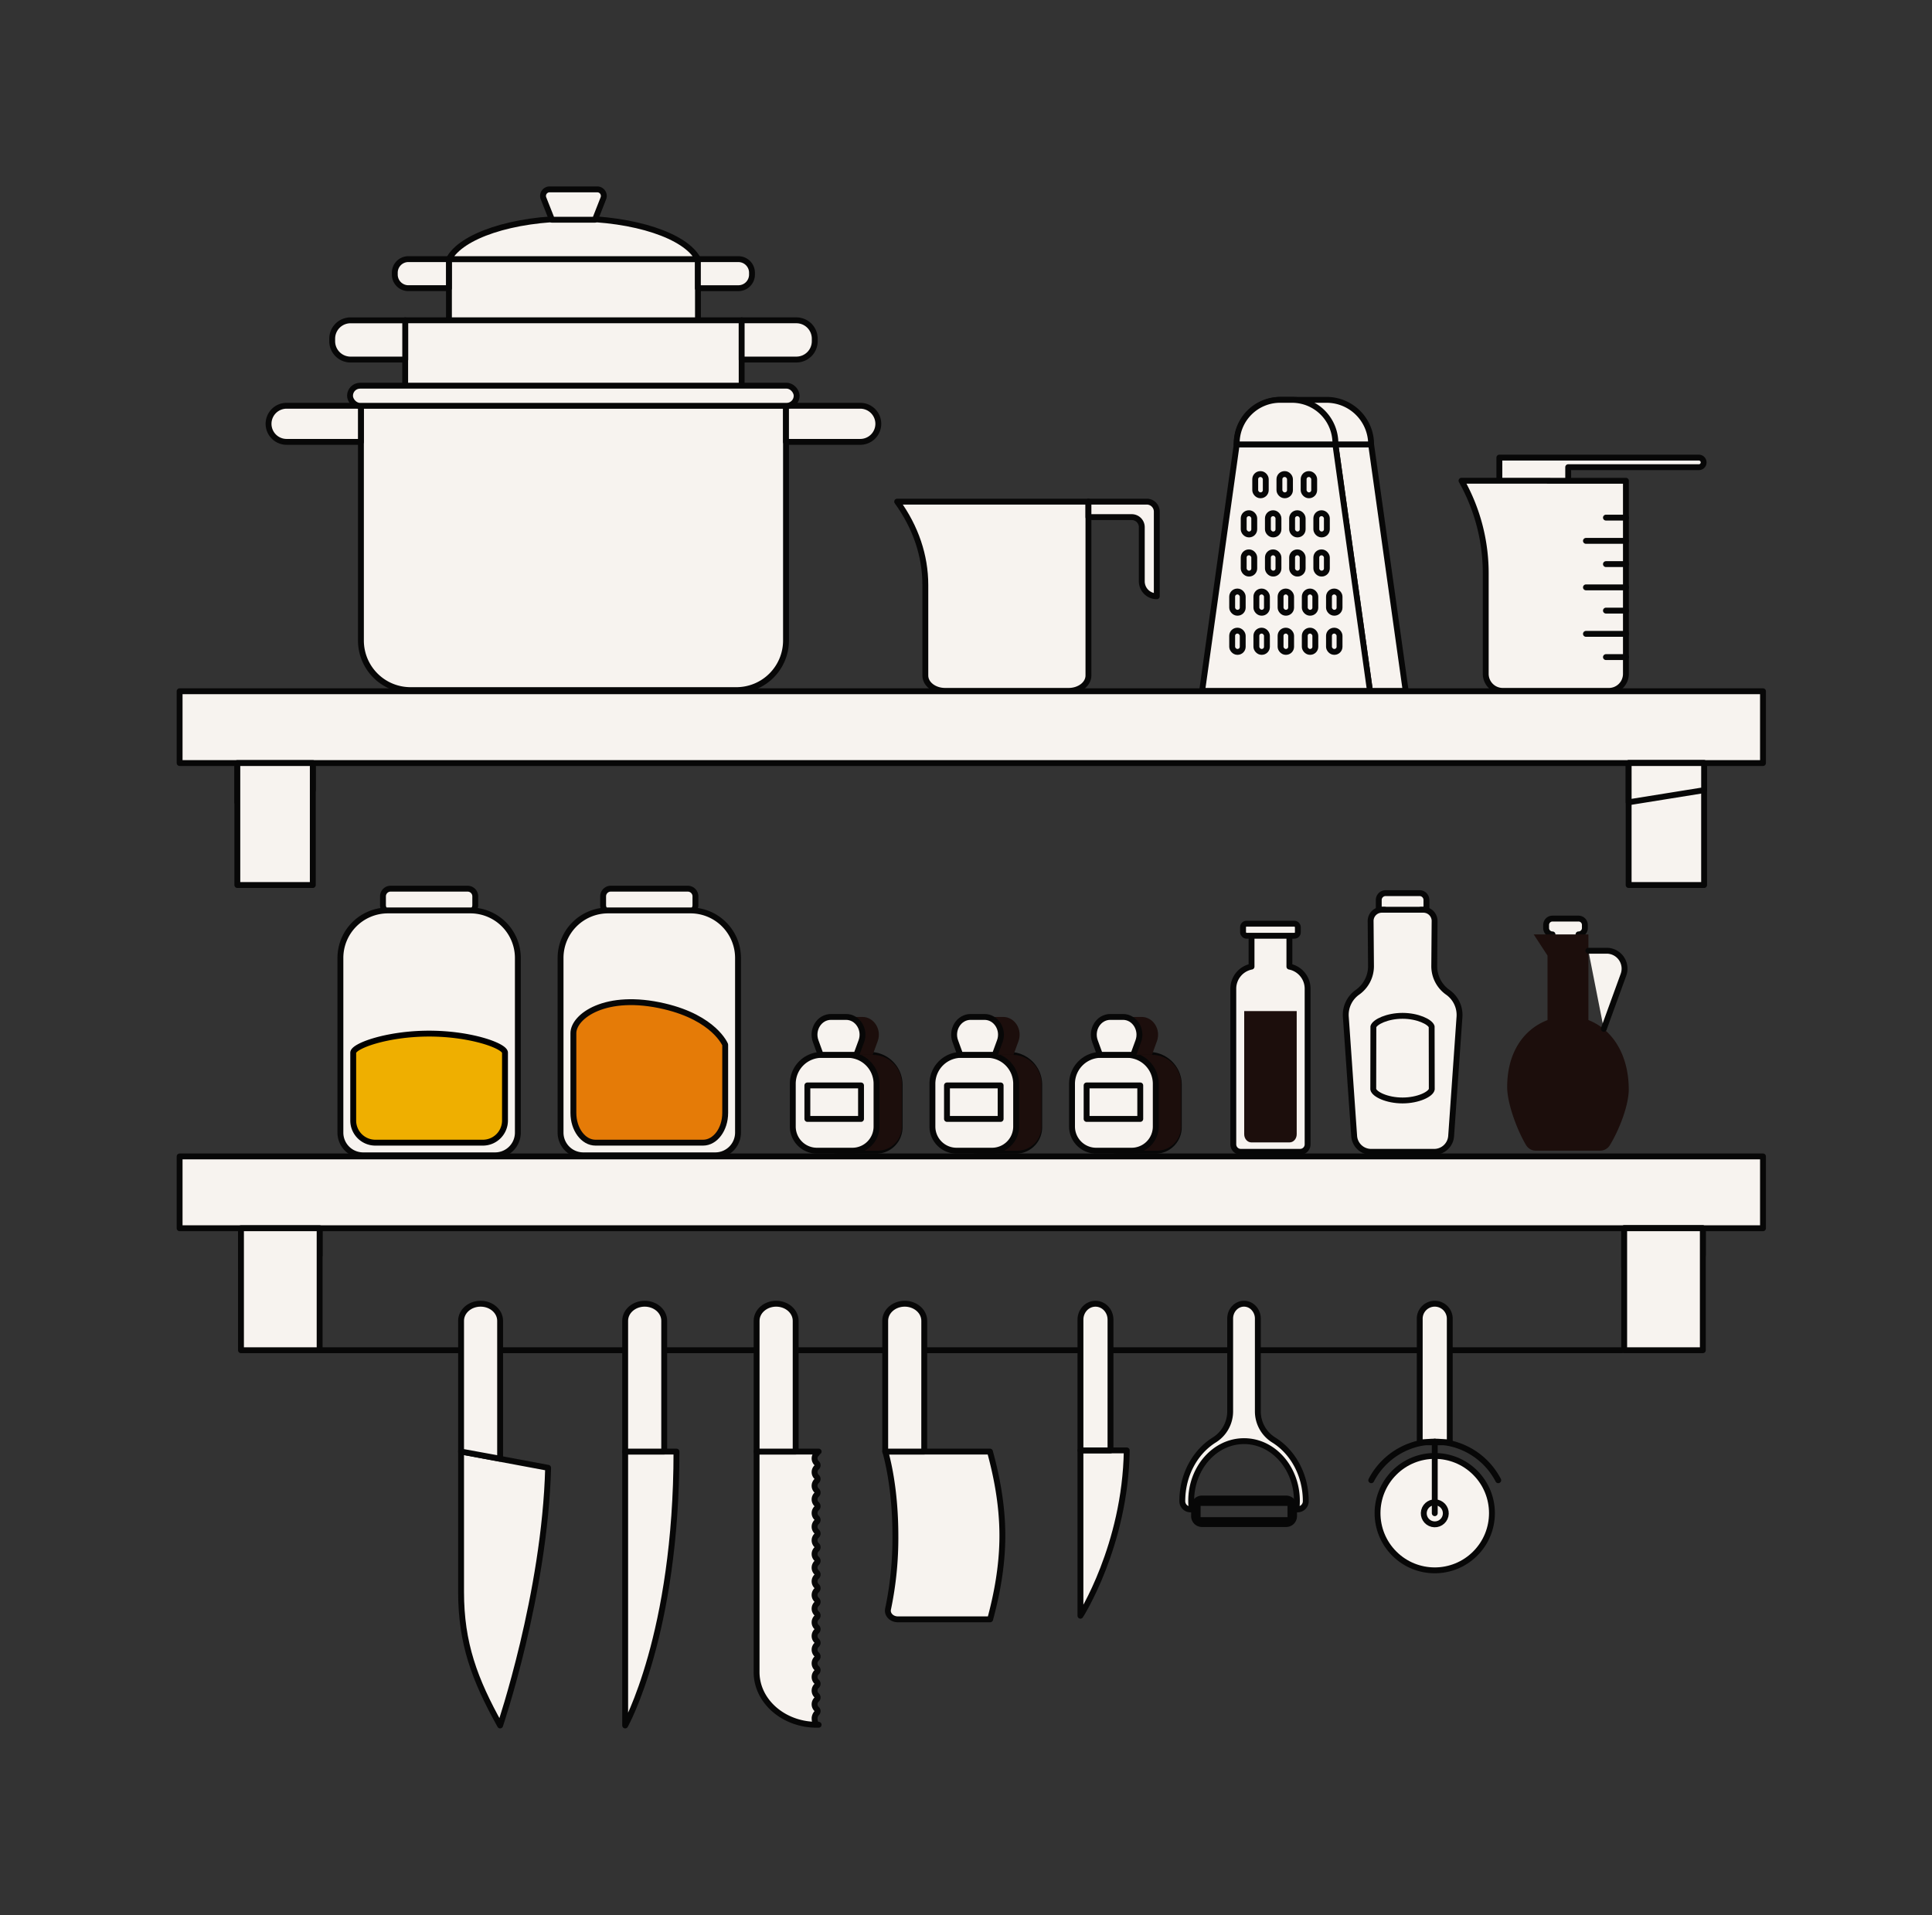 <svg xmlns="http://www.w3.org/2000/svg" viewBox="0 190 1316.07 1304.64">
    <rect x="0" y="190" width="1316.07" height="1304.64" fill="#333333" stroke="none"/>
    <defs>
        <style>
            .cls-1,.cls-2{fill:#f7f3ef;}.cls-2,.cls-4,.cls-7{stroke:#070707;}.cls-2,.cls-3,.cls-4,.cls-7{stroke-linecap:round;stroke-linejoin:round;stroke-width:4px;}.cls-3{fill:#efaf00;stroke:#000;}.cls-4{fill:#e57b07;}.cls-5{fill:#1c0e0c;}.cls-6{fill:#070707;}.cls-7{fill:none;}
            @media (prefers-color-scheme: dark) {
                .cls-1,.cls-2{fill:#8F6C68FF;}
            }
        </style>
    </defs>
    <g id="Chars">
        <g id="SHELVES">
            <g id="BUTTOM_SHELF" data-name="BUTTOM SHELF">
                <g id="JARS">
                    <path class="cls-2"
                          d="M323.75,800.59v5.94a5.24,5.24,0,0,1-3.61,5v2.18a5.23,5.23,0,0,1-5.23,5.23H269.73a5.23,5.23,0,0,1-5.23-5.23v-2.18a5.22,5.22,0,0,1-3.62-5v-5.94a5.23,5.23,0,0,1,5.23-5.23h52.41A5.22,5.22,0,0,1,323.75,800.59Z"/>
                    <path class="cls-2"
                          d="M264.27,810.18h56.1a32.39,32.39,0,0,1,32.39,32.39v119A15.48,15.48,0,0,1,337.28,977H247.36a15.48,15.48,0,0,1-15.48-15.48v-119A32.39,32.39,0,0,1,264.27,810.18Z"/>
                    <path class="cls-3"
                          d="M344,907.09V953.3a15.08,15.08,0,0,1-15.08,15.08H255.69a15.09,15.09,0,0,1-15.08-15.08V907.09c0-4.57,23.15-13,51.71-13S344,902.52,344,907.09Z"/>
                    <path class="cls-2"
                          d="M473.73,800.59v5.94a5.23,5.23,0,0,1-3.62,5v2.18a5.23,5.23,0,0,1-5.23,5.23H419.71a5.22,5.22,0,0,1-5.23-5.23v-2.18a5.23,5.23,0,0,1-3.63-5v-5.94a5.23,5.23,0,0,1,5.23-5.23H468.5A5.23,5.23,0,0,1,473.73,800.59Z"/>
                    <path class="cls-2"
                          d="M414.24,810.18h56.1a32.39,32.39,0,0,1,32.39,32.39v119A15.48,15.48,0,0,1,487.25,977H397.33a15.48,15.48,0,0,1-15.48-15.48v-119A32.39,32.39,0,0,1,414.24,810.18Z"/>
                    <path class="cls-4"
                          d="M494,901.65V948.1c0,11.19-6.76,20.28-15.08,20.28H405.67c-8.33,0-15.08-9.09-15.08-20.28V893.8c0-11.37,21.81-27.79,62.07-18.29C486.67,883.54,494,901.65,494,901.65Z"/>
                </g>
                <g id="SPICE">
                    <path class="cls-2"
                          d="M576.11,908.58H592.5a20.32,20.32,0,0,1,20.32,20.32v29a16,16,0,0,1-16,16H571.77a16,16,0,0,1-16-16v-29A20.32,20.32,0,0,1,576.11,908.58Z"/>
                    <path class="cls-5"
                          d="M577,908.58h17.67a19.68,19.68,0,0,1,19.68,19.68v29.13a16.46,16.46,0,0,1-16.46,16.46H573.79a16.46,16.46,0,0,1-16.46-16.46V928.26A19.68,19.68,0,0,1,577,908.58Z"/>
                    <path class="cls-2"
                          d="M559.73,908.58H577.4a19.68,19.68,0,0,1,19.68,19.68v29.13a16.46,16.46,0,0,1-16.46,16.46H556.51a16.46,16.46,0,0,1-16.46-16.46V928.26A19.68,19.68,0,0,1,559.73,908.58Z"/>
                    <rect class="cls-2" x="549.98" y="929.39" width="36.55" height="22.82"/>
                    <path class="cls-5"
                          d="M587.45,882.73H577.18c-7.91,0-13.33,8.6-10.43,16.53l3.4,9.27h24.33l3.4-9.27C600.78,891.33,595.36,882.73,587.45,882.73Z"/>
                    <path class="cls-2"
                          d="M576.33,882.73H566.05c-7.91,0-13.33,8.6-10.42,16.53l3.39,9.27h24.33l3.4-9.27C589.66,891.33,584.23,882.73,576.33,882.73Z"/>
                    <path class="cls-2"
                          d="M671.22,908.58H687.6a20.32,20.32,0,0,1,20.32,20.32v29a16,16,0,0,1-16,16H666.87a16,16,0,0,1-16-16v-29a20.32,20.32,0,0,1,20.32-20.32Z"/>
                    <path class="cls-5"
                          d="M672.11,908.58h17.67a19.68,19.68,0,0,1,19.68,19.68v29.13A16.46,16.46,0,0,1,693,973.84H668.89a16.46,16.46,0,0,1-16.46-16.46V928.26a19.68,19.68,0,0,1,19.68-19.68Z"/>
                    <path class="cls-2"
                          d="M654.84,908.58h17.67a19.68,19.68,0,0,1,19.68,19.68v29.13a16.46,16.46,0,0,1-16.46,16.46H651.62a16.46,16.46,0,0,1-16.46-16.46V928.26A19.68,19.68,0,0,1,654.84,908.58Z"/>
                    <rect class="cls-2" x="645.08" y="929.39" width="36.55" height="22.82"/>
                    <path class="cls-5"
                          d="M683.35,882.73h-9.48c-7.91,0-13.33,8.6-10.42,16.53l3.39,9.27h23.54l3.4-9.27C696.68,891.33,691.26,882.73,683.35,882.73Z"/>
                    <path class="cls-2"
                          d="M670.64,882.73h-9.48c-7.91,0-13.33,8.6-10.43,16.53l3.4,9.27h23.54l3.39-9.27C684,891.33,678.55,882.73,670.64,882.73Z"/>
                    <path class="cls-2"
                          d="M766.33,908.58h16.38A20.32,20.32,0,0,1,803,928.9v29a16,16,0,0,1-16,16H762a16,16,0,0,1-16-16v-29a20.32,20.32,0,0,1,20.32-20.32Z"/>
                    <path class="cls-5"
                          d="M767.22,908.58h17.67a19.68,19.68,0,0,1,19.68,19.68v29.13a16.46,16.46,0,0,1-16.46,16.46H764a16.46,16.46,0,0,1-16.46-16.46V928.26A19.68,19.68,0,0,1,767.22,908.58Z"/>
                    <path class="cls-2"
                          d="M749.95,908.58h17.67a19.68,19.68,0,0,1,19.68,19.68v29.13a16.46,16.46,0,0,1-16.46,16.46H746.72a16.46,16.46,0,0,1-16.46-16.46V928.26A19.68,19.68,0,0,1,749.95,908.58Z"/>
                    <rect class="cls-2" x="740.19" y="929.39" width="36.55" height="22.82"/>
                    <path class="cls-5"
                          d="M777.67,882.73H765.8c-7.91,0-13.33,8.6-10.42,16.53l3.39,9.27h25.92l3.4-9.27C791,891.33,785.58,882.73,777.67,882.73Z"/>
                    <path class="cls-2"
                          d="M765,882.73h-8.69c-7.91,0-13.33,8.6-10.42,16.53l3.39,9.27H772l3.39-9.27C778.28,891.33,772.86,882.73,765,882.73Z"/>
                </g>
                <g id="SAUCES">
                    <path class="cls-2"
                          d="M971.69,809.75h-3.82a4.68,4.68,0,0,1,.49,2.08v3.49a3.17,3.17,0,0,1-3.17,3.17h-19.3a3.17,3.17,0,0,1-3.18-3.17v-3.49a4.68,4.68,0,0,1,.49-2.08h-4v-6.67a4.68,4.68,0,0,1,4.69-4.68H967a4.67,4.67,0,0,1,4.68,4.68Z"/>
                    <path class="cls-2"
                          d="M986.92,899.6l-4,58.75a9.75,9.75,0,0,1-9.6,9.22H937.58a9.74,9.74,0,0,1-9.6-9.22l-4-58.75Z"/>
                    <path class="cls-2"
                          d="M994.19,882.74l-5.68,81.12A11.57,11.57,0,0,1,977,974.63h-43a11.57,11.57,0,0,1-11.55-10.77l-5.68-81.12A18.89,18.89,0,0,1,924.59,866a21.72,21.72,0,0,0,9.33-17.79l-.25-30.49a7.66,7.66,0,0,1,7.64-8h28.28a7.66,7.66,0,0,1,7.65,8L977,848.23A21.71,21.71,0,0,0,986.31,866,18.89,18.89,0,0,1,994.19,882.74Z"/>
                    <path class="cls-2"
                          d="M975.32,932c-.61,3.38-9.3,7.63-19.93,7.63s-19.32-4.25-19.93-7.63l.08-42.71c1.09-3.23,9.56-7.31,19.85-7.31s18.76,4.08,19.85,7.31Z"/>
                    <path class="cls-2"
                          d="M1079.61,820.08v2.09a4.34,4.34,0,0,1-4.34,4.34h0v6.6a4.51,4.51,0,0,1-4.51,4.52h-8.69a4.51,4.51,0,0,1-4.51-4.52v-6.6h0a4.34,4.34,0,0,1-4.34-4.34v-2.09a4.34,4.34,0,0,1,4.34-4.35h17.71A4.34,4.34,0,0,1,1079.61,820.08Z"/>
                    <path class="cls-2"
                          d="M1102.94,932.42c0,9.36-5.67,23.63-10.86,32a6.54,6.54,0,0,1-5.57,3.11H1049.7a6.55,6.55,0,0,1-5.62-3.19c-5.18-8.64-10.85-23.91-10.85-33.28a50.85,50.85,0,0,1,2.63-16.66H1100A53.28,53.28,0,0,1,1102.94,932.42Z"/>
                    <path class="cls-5"
                          d="M1109.5,932.08c0,11.13-6.75,28.09-12.9,38.06a7.78,7.78,0,0,1-6.62,3.7h-43.74a7.78,7.78,0,0,1-6.68-3.78c-6.15-10.27-12.88-28.43-12.88-39.55,0-22.33,10.14-38.92,27.49-45.64V840.93l-9.42-14.42H1082v58.36C1099.36,891.59,1109.5,909.76,1109.5,932.08Z"/>
                    <path class="cls-2" d="M1082,837.63h12.44A12.2,12.2,0,0,1,1105.9,854l-13.4,36.86"/>
                    <path class="cls-2"
                          d="M890.74,863.51v106a5.11,5.11,0,0,1-5.11,5.11H845.24a5.11,5.11,0,0,1-5.12-5.11v-106a15.33,15.33,0,0,1,12.42-15.06V823.17h25.79v25.28A15.33,15.33,0,0,1,890.74,863.51Z"/>
                    <path class="cls-5"
                          d="M883.31,878.75v83.89c0,3.07-2.18,5.56-4.88,5.56h-26c-2.69,0-4.88-2.49-4.88-5.56V878.75Z"/>
                    <rect class="cls-2" x="846.76" y="819.21" width="37.34" height="8.21" rx="2.35"/>
                </g>
                <g id="SHELF">
                    <polygon class="cls-2"
                             points="217.73 1026.67 164.15 1026.67 164.15 1053.39 217.73 1045.14 217.73 1026.67"/>
                    <line class="cls-2" x1="216.93" y1="1109.77" x2="1104.77" y2="1109.77"/>
                    <rect class="cls-2" x="122.35" y="977.76" width="1078.59" height="48.91"/>
                    <rect class="cls-2" x="164.15" y="1026.67" width="53.58" height="83.1"/>
                    <polygon class="cls-2"
                             points="1159.97 1026.67 1106.38 1026.67 1106.38 1053.39 1159.97 1045.14 1159.97 1026.67"/>
                    <rect class="cls-2" x="1106.38" y="1026.67" width="53.58" height="83.1"/>
                </g>
                <g id="KNIVES">
                    <path class="cls-2" d="M314.08,1178.8v95.58c0,34.92,9.1,59.63,26.6,91h0s30.49-89.84,32.7-175.51Z"/>
                    <path class="cls-2"
                          d="M340.68,1183.67l-26.6-4.87v-89.07c0-6.43,5.95-11.65,13.3-11.65h0c7.34,0,13.3,5.22,13.3,11.65Z"/>
                    <path class="cls-2" d="M460.81,1178.8H425.86v186.58S460.81,1303.26,460.81,1178.8Z"/>
                    <path class="cls-2"
                          d="M452.46,1178.8h-26.6v-89.07c0-6.43,5.95-11.65,13.3-11.65h0c7.34,0,13.3,5.22,13.3,11.65Z"/>
                    <path class="cls-2"
                          d="M556.36,1189.49a4.45,4.45,0,0,0,0,6.62,1.77,1.77,0,0,1,0,2.68l0,0a4.46,4.46,0,0,0,0,6.63,1.75,1.75,0,0,1,0,2.67l0,0a4.45,4.45,0,0,0,0,6.62,1.77,1.77,0,0,1,0,2.68l0,0a4.45,4.45,0,0,0,0,6.62,1.76,1.76,0,0,1,0,2.68l0,0a4.45,4.45,0,0,0,0,6.62,1.77,1.77,0,0,1,0,2.68l0,0a4.45,4.45,0,0,0,0,6.62,1.76,1.76,0,0,1,0,2.68l0,0a4.45,4.45,0,0,0,0,6.62,1.77,1.77,0,0,1,0,2.68l0,0a4.46,4.46,0,0,0,0,6.63,1.76,1.76,0,0,1,0,2.68l0,0a4.45,4.45,0,0,0,0,6.62,1.77,1.77,0,0,1,0,2.68l0,0a4.46,4.46,0,0,0,0,6.63,1.76,1.76,0,0,1,0,2.68l0,0a4.45,4.45,0,0,0,0,6.62,1.77,1.77,0,0,1,0,2.68l0,0a4.46,4.46,0,0,0,0,6.63,1.76,1.76,0,0,1,0,2.68l0,0a4.46,4.46,0,0,0,0,6.63,1.77,1.77,0,0,1,0,2.68l0,0a4.46,4.46,0,0,0,0,6.63,1.76,1.76,0,0,1,0,2.68l0,0a4.45,4.45,0,0,0,0,6.62,1.77,1.77,0,0,1,0,2.68l0,0a4.46,4.46,0,0,0,0,6.63,1.75,1.75,0,0,1,0,2.67l0,0a4.45,4.45,0,0,0,0,6.62,1.77,1.77,0,0,1,0,2.68l0,0a4.45,4.45,0,0,0,0,6.62,1.76,1.76,0,0,1,0,2.68l0,0a5.7,5.7,0,0,0-1.46,3.3c0,1,0,4.66,2.75,4.66h-1.27c-22.65,0-41-16.08-41-35.91V1178.8h42.28c-1.37,0-.39.52-1.29,1.36a4.46,4.46,0,0,0,0,6.63,1.76,1.76,0,0,1,0,2.68Z"/>
                    <path class="cls-2"
                          d="M542,1178.8h-26.6v-89.07c0-6.43,6-11.65,13.3-11.65h0c7.35,0,13.3,5.22,13.3,11.65Z"/>
                    <path class="cls-2"
                          d="M682.81,1236.14c0,21.48-4.09,41.25-8.32,56.93H611.56c-4.23,0-7.43-3.37-6.62-7a235.37,235.37,0,0,0,5-49.93c0-21.68-2.56-41.6-6.85-57.34h71.26C678.67,1194.54,682.81,1214.46,682.81,1236.14Z"/>
                    <path class="cls-2"
                          d="M629.58,1178.8H603v-89.07c0-6.43,5.95-11.65,13.3-11.65h0c7.34,0,13.3,5.22,13.3,11.65Z"/>
                    <path class="cls-2" d="M767.54,1178c-1,65-31.55,112.62-31.55,112.62V1178Z"/>
                    <path class="cls-2"
                          d="M756.46,1178H736v-89.07c0-6,4.58-10.84,10.23-10.84h0c5.66,0,10.24,4.85,10.24,10.84Z"/>
                    <path class="cls-2"
                          d="M889.49,1212.58v.06a5.6,5.6,0,0,1-5.63,5.55h-.78a45.88,45.88,0,0,0,.36-5.78c0-22.48-16.11-40.71-36-40.71s-36,18.23-36,40.71a45.88,45.88,0,0,0,.36,5.78H811a5.6,5.6,0,0,1-5.63-5.55v-.06c0-17.92,8.76-33.52,21.7-41.63a22.93,22.93,0,0,0,10.91-19.4v-63.32c0-5.61,4.22-10.15,9.43-10.15a9,9,0,0,1,6.66,3,10.48,10.48,0,0,1,2.77,7.17v63.32a22.94,22.94,0,0,0,10.9,19.4C880.73,1179.06,889.49,1194.66,889.49,1212.58Z"/>
                    <path class="cls-6"
                          d="M876.12,1208.78H818.77a7.39,7.39,0,0,0-7.38,7.4v6.61a7.38,7.38,0,0,0,7.38,7.39h57.35a7.4,7.4,0,0,0,7.4-7.39v-6.61A7.4,7.4,0,0,0,876.12,1208.78Zm.93,14.7H817.84v-7.7h59.21Z"/>
                    <path class="cls-2"
                          d="M987.58,1172.48H967.11v-84.16a10.23,10.23,0,0,1,10.24-10.24h0a10.23,10.23,0,0,1,10.23,10.24Z"/>
                    <circle class="cls-2" cx="977.35" cy="1220.74" r="38.97"
                            transform="translate(-576.94 1048.64) rotate(-45)"/>
                    <circle class="cls-2" cx="977.35" cy="1220.79" r="7.51"
                            transform="translate(-437.38 1887.21) rotate(-76.54)"/>
                    <path class="cls-7" d="M934.09,1198.33a48.73,48.73,0,0,1,86.51,0"/>
                    <line class="cls-2" x1="977.35" y1="1172.04" x2="977.35" y2="1220.79"/>
                </g>
            </g>
            <g id="TOP_SHELF" data-name="TOP SHELF">
                <g id="SHELF-2" data-name="SHELF">
                    <polygon class="cls-2"
                             points="213.08 709.79 161.67 709.79 161.67 736.51 213.08 728.25 213.08 709.79"/>
                    <rect class="cls-2" x="122.35" y="660.88" width="1078.59" height="48.91"
                          transform="translate(1323.29 1370.66) rotate(180)"/>
                    <rect class="cls-2" x="1109.43" y="709.79" width="51.41" height="83.1"
                          transform="translate(2270.26 1502.67) rotate(180)"/>
                    <polygon class="cls-2"
                             points="1160.84 709.79 1109.43 709.79 1109.43 736.51 1160.84 728.25 1160.84 709.79"/>
                    <rect class="cls-2" x="161.67" y="709.79" width="51.41" height="83.1"
                          transform="translate(374.75 1502.67) rotate(180)"/>
                </g>
                <path id="SCOOP" class="cls-2"
                      d="M1160.5,505a3.24,3.24,0,0,1-3.25,3.25h-89v20.95a19.06,19.06,0,0,1-19.06,19.06h-8.76a19.06,19.06,0,0,1-19.07-19.06V501.72h135.87A3.26,3.26,0,0,1,1160.5,505Z"/>
                <g id="GRATER">
                    <polygon class="cls-2" points="957.55 660.63 933.21 660.63 909.66 492.72 934 492.72 957.55 660.63"/>
                    <polygon class="cls-2"
                             points="933.21 660.63 818.89 660.63 842.44 492.72 909.66 492.72 933.21 660.63"/>
                    <rect class="cls-2" x="855.05" y="512.93" width="7.19" height="14.46" rx="3.5"/>
                    <rect class="cls-2" x="871.54" y="512.93" width="7.19" height="14.46" rx="3.5"/>
                    <rect class="cls-2" x="888.03" y="512.93" width="7.19" height="14.46" rx="3.5"/>
                    <rect class="cls-2" x="847.2" y="539.6" width="7.19" height="14.46" rx="3.5"/>
                    <rect class="cls-2" x="863.69" y="539.6" width="7.19" height="14.46" rx="3.5"/>
                    <rect class="cls-2" x="880.18" y="539.6" width="7.19" height="14.46" rx="3.5"/>
                    <rect class="cls-2" x="896.67" y="539.6" width="7.19" height="14.46" rx="3.5"/>
                    <rect class="cls-2" x="847.2" y="566.27" width="7.19" height="14.46" rx="3.5"/>
                    <rect class="cls-2" x="863.69" y="566.27" width="7.19" height="14.46" rx="3.5"/>
                    <rect class="cls-2" x="880.18" y="566.27" width="7.19" height="14.46" rx="3.5"/>
                    <rect class="cls-2" x="896.67" y="566.27" width="7.19" height="14.46" rx="3.5"/>
                    <rect class="cls-2" x="839.35" y="592.94" width="7.19" height="14.46" rx="3.5"/>
                    <rect class="cls-2" x="855.84" y="592.94" width="7.19" height="14.46" rx="3.5"/>
                    <rect class="cls-2" x="872.32" y="592.94" width="7.19" height="14.46" rx="3.5"/>
                    <rect class="cls-2" x="888.81" y="592.94" width="7.19" height="14.46" rx="3.5"/>
                    <rect class="cls-2" x="905.3" y="592.94" width="7.19" height="14.46" rx="3.5"/>
                    <rect class="cls-2" x="839.35" y="619.6" width="7.19" height="14.46" rx="3.5"/>
                    <rect class="cls-2" x="855.84" y="619.6" width="7.19" height="14.46" rx="3.5"/>
                    <rect class="cls-2" x="872.32" y="619.6" width="7.19" height="14.46" rx="3.5"/>
                    <rect class="cls-2" x="888.81" y="619.6" width="7.19" height="14.46" rx="3.5"/>
                    <rect class="cls-2" x="905.3" y="619.6" width="7.19" height="14.46" rx="3.5"/>
                    <path class="cls-2"
                          d="M903.65,462.37H872.79a30.35,30.35,0,0,0-30.35,30.35H934A30.35,30.35,0,0,0,903.65,462.37Z"/>
                    <path class="cls-2"
                          d="M872,462.37h8.12a29.55,29.55,0,0,1,29.55,29.55v.8a0,0,0,0,1,0,0H842.44a0,0,0,0,1,0,0v-.8A29.55,29.55,0,0,1,872,462.37Z"/>
                </g>
                <g id="BEAKER">
                    <path class="cls-2"
                          d="M1107.57,517.51V649A11.62,11.62,0,0,1,1096,660.63h-72.26A11.62,11.62,0,0,1,1012.07,649V580.47a128.42,128.42,0,0,0-16.49-63Z"/>
                    <line class="cls-2" x1="1107.57" y1="542.6" x2="1093.96" y2="542.6"/>
                    <line class="cls-2" x1="1107.57" y1="574.27" x2="1093.96" y2="574.27"/>
                    <line class="cls-2" x1="1107.57" y1="558.44" x2="1080.34" y2="558.44"/>
                    <line class="cls-2" x1="1107.57" y1="590.11" x2="1080.34" y2="590.11"/>
                    <line class="cls-2" x1="1107.57" y1="605.94" x2="1093.96" y2="605.94"/>
                    <line class="cls-2" x1="1107.57" y1="637.61" x2="1093.96" y2="637.61"/>
                    <line class="cls-2" x1="1107.57" y1="621.78" x2="1080.34" y2="621.78"/>
                </g>
                <g id="POTS">
                    <path class="cls-2"
                          d="M305.81,366.53H475.45a0,0,0,0,1,0,0v85a33.78,33.78,0,0,1-33.78,33.78H339.6a33.78,33.78,0,0,1-33.78-33.78v-85A0,0,0,0,1,305.81,366.53Z"/>
                    <path class="cls-2"
                          d="M475.45,366.53H503a9.25,9.25,0,0,1,9.25,9.25v1.28a9.25,9.25,0,0,1-9.25,9.25h-27.6a0,0,0,0,1,0,0V366.53A0,0,0,0,1,475.45,366.53Z"/>
                    <path class="cls-2"
                          d="M269,366.53h27.6a9.25,9.25,0,0,1,9.25,9.25v1.28a9.25,9.25,0,0,1-9.25,9.25H269a0,0,0,0,1,0,0V366.53A0,0,0,0,1,269,366.53Z"
                          transform="translate(574.78 752.83) rotate(-180)"/>
                    <path class="cls-2"
                          d="M276,408.2H505.22a0,0,0,0,1,0,0V534.94a33.78,33.78,0,0,1-33.78,33.78H309.82A33.78,33.78,0,0,1,276,534.94V408.2a0,0,0,0,1,0,0Z"/>
                    <path class="cls-2"
                          d="M505.22,408.2h37.29A12.5,12.5,0,0,1,555,420.7v1.72a12.5,12.5,0,0,1-12.5,12.5H505.22a0,0,0,0,1,0,0V408.2A0,0,0,0,1,505.22,408.2Z"/>
                    <path class="cls-2"
                          d="M226.25,408.2h37.29A12.5,12.5,0,0,1,276,420.7v1.72a12.5,12.5,0,0,1-12.5,12.5H226.25a0,0,0,0,1,0,0V408.2a0,0,0,0,1,0,0Z"
                          transform="translate(502.29 843.13) rotate(-180)"/>
                    <path class="cls-2"
                          d="M501.64,660.1h-222a33.79,33.79,0,0,1-33.78-33.78v-169H535.42v169A33.78,33.78,0,0,1,501.64,660.1Z"/>
                    <path class="cls-2"
                          d="M586,491H535.42v-24.6H586a12.3,12.3,0,0,1,12.3,12.3h0A12.3,12.3,0,0,1,586,491Z"/>
                    <path class="cls-2"
                          d="M195.24,491h50.6v-24.6h-50.6a12.3,12.3,0,0,0-12.3,12.3h0A12.29,12.29,0,0,0,195.24,491Z"/>
                    <rect class="cls-2" x="238.43" y="452.74" width="304.25" height="13.71" rx="6.85"/>
                    <path class="cls-2"
                          d="M475.45,366.53H305.81c8.23-15.8,43.08-27.66,84.83-27.66S467.23,350.73,475.45,366.53Z"/>
                    <path class="cls-2"
                          d="M406.88,319h-32.5a4.47,4.47,0,0,0-4.15,6.11L376,339.68h29.28L411,325.11A4.47,4.47,0,0,0,406.88,319Z"/>
                </g>
                <g id="POT">
                    <path class="cls-2"
                          d="M741.44,531.71V650.16c0,5.79-6.05,10.47-13.52,10.47H643.85c-7.47,0-13.52-4.68-13.52-10.47V588.42c0-19.87-6.61-39.4-19.19-56.71Z"/>
                    <path class="cls-2"
                          d="M788,538.54v57.63h0A10.2,10.2,0,0,1,777.78,586v-36.9a6.84,6.84,0,0,0-6.84-6.84H741.45V531.71h39.69A6.83,6.83,0,0,1,788,538.54Z"/>
                </g>
            </g>
        </g>
    </g>
</svg>